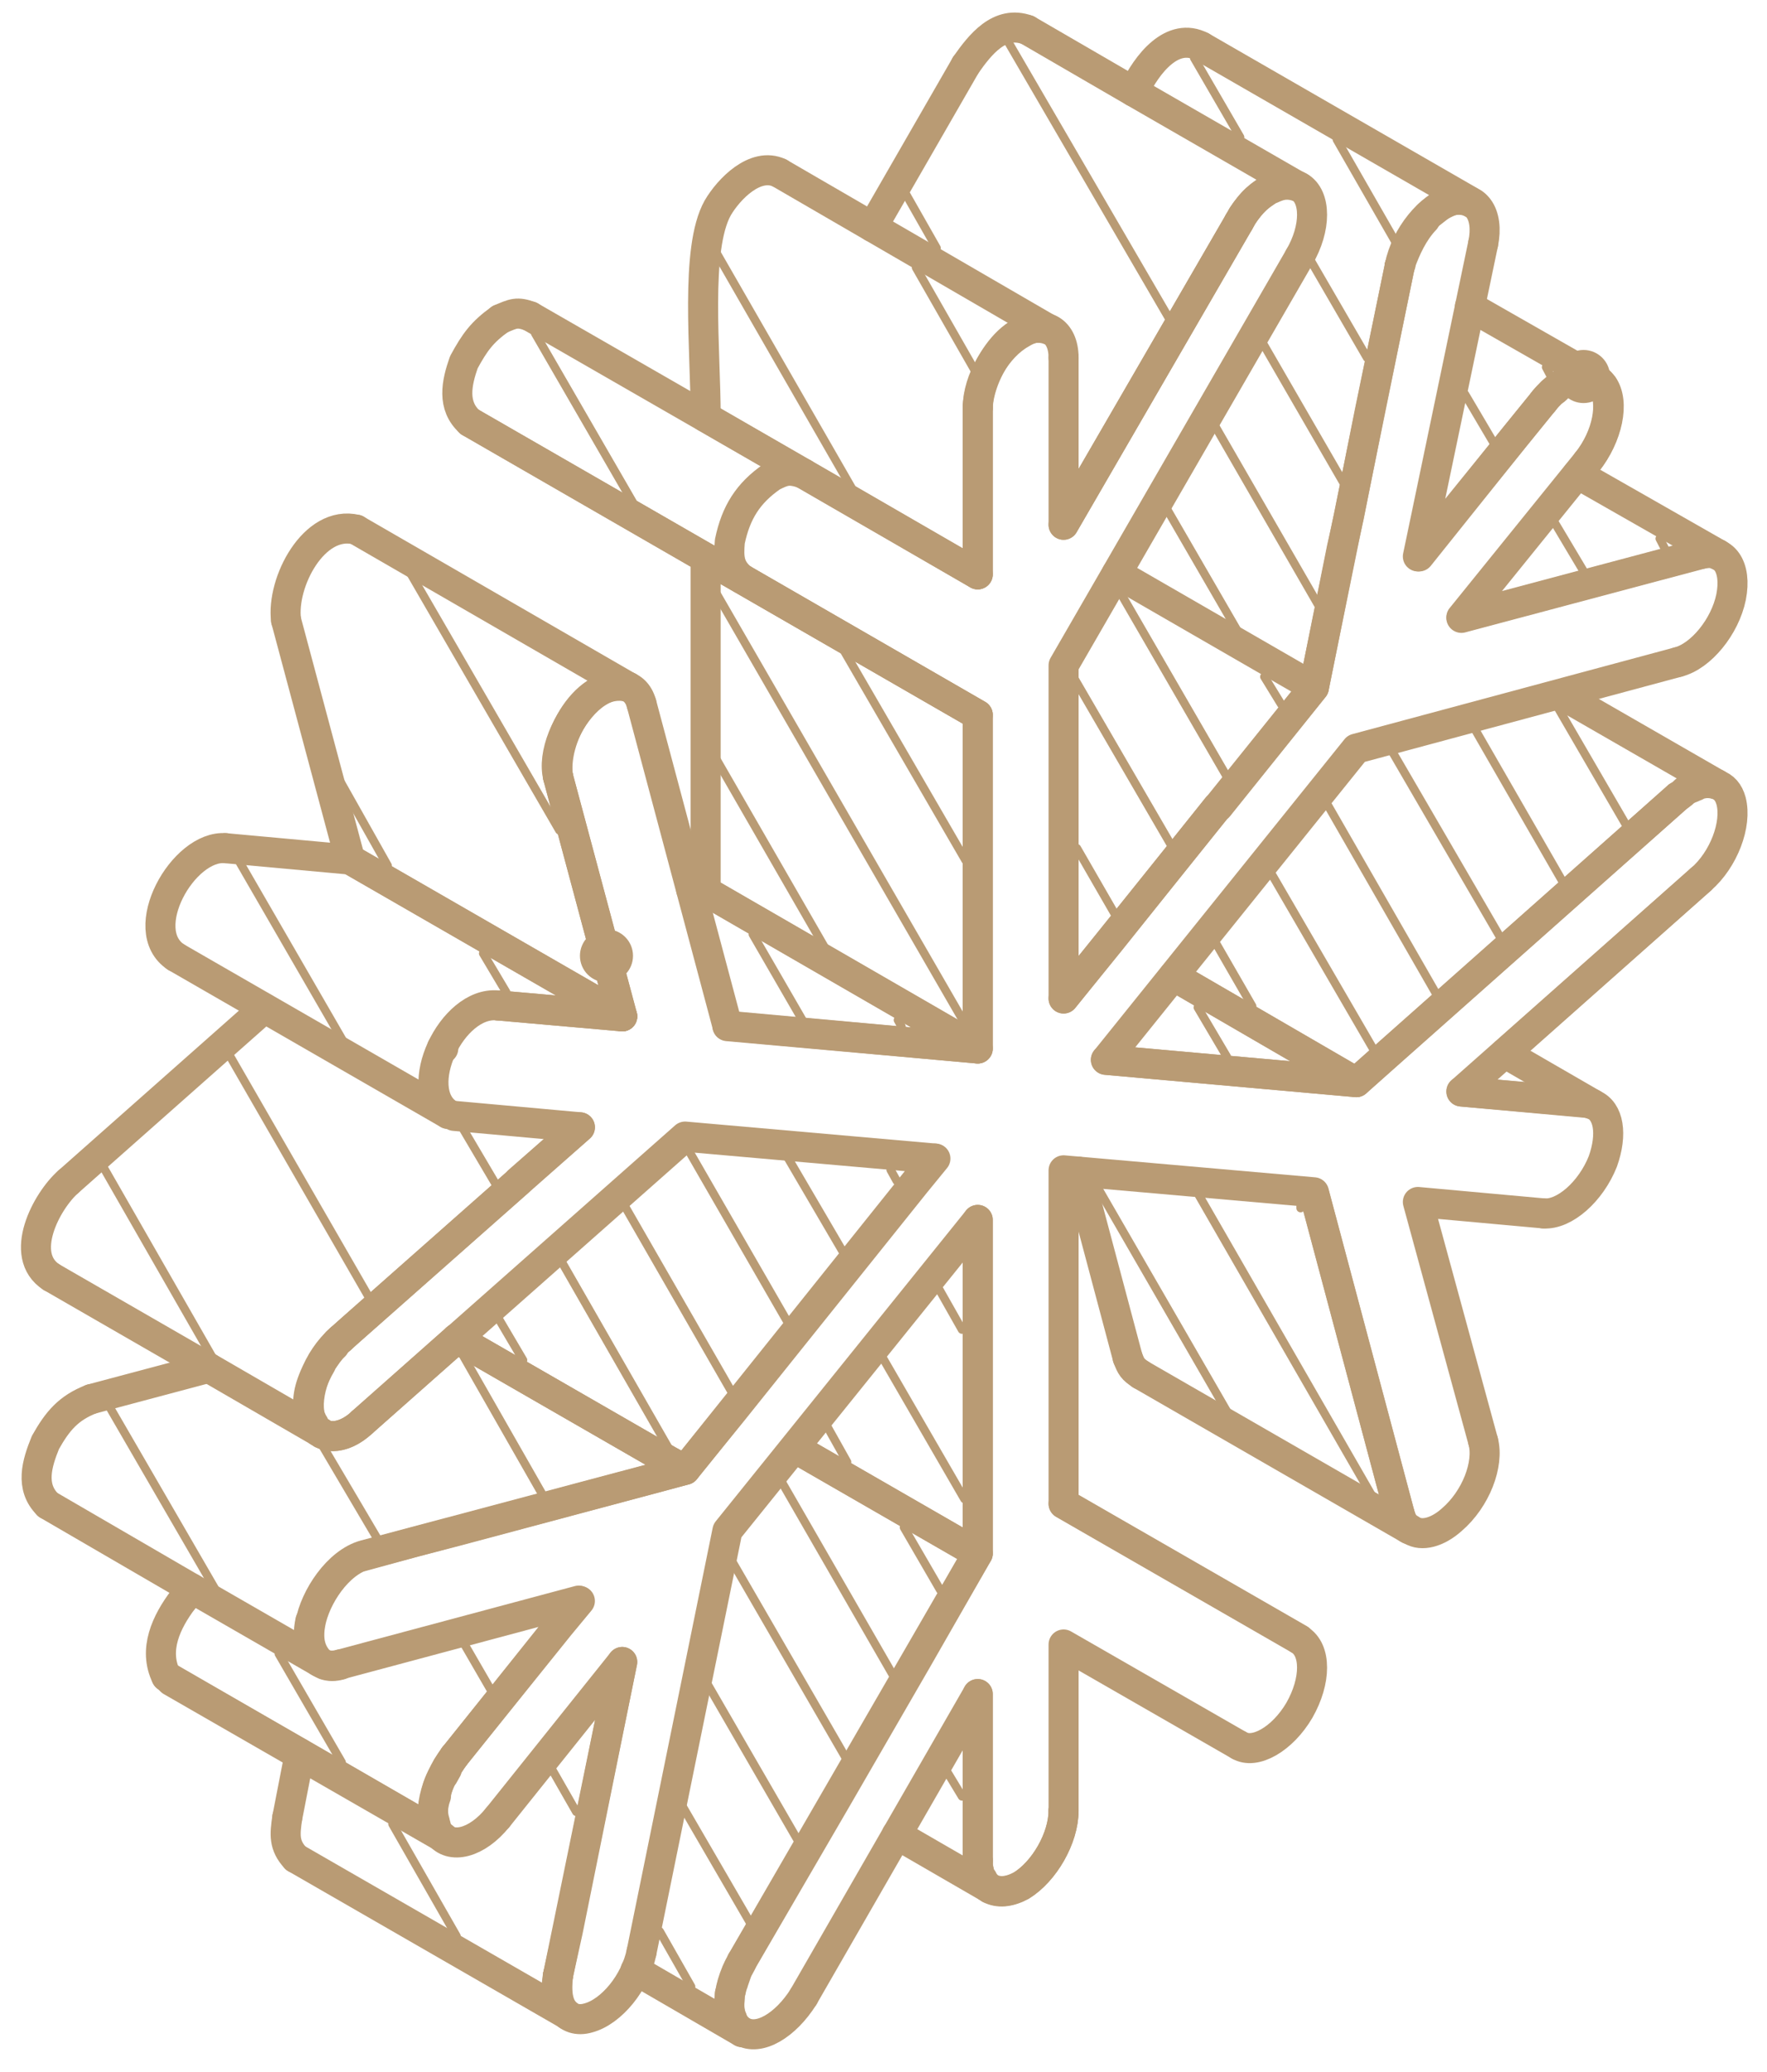 <?xml version="1.0" encoding="UTF-8"?> <svg xmlns="http://www.w3.org/2000/svg" width="58" height="68" viewBox="0 0 58 68" fill="none"> <path d="M55.828 18.182C56.146 18.127 56.225 18.127 56.503 18.275C56.463 18.235 56.423 18.208 56.384 18.182" stroke="#B99B74" stroke-width="0.986" stroke-miterlimit="22.926" stroke-linecap="round" stroke-linejoin="round"></path> <path d="M56.383 18.183L51.779 15.557" stroke="#B99B74" stroke-width="0.986" stroke-miterlimit="22.926" stroke-linecap="round" stroke-linejoin="round"></path> <path d="M51.977 12.355H51.898C51.819 12.382 51.779 12.382 51.7 12.394C51.581 12.435 51.462 12.489 51.343 12.568C51.263 12.594 51.224 12.649 51.144 12.687C51.144 12.687 51.144 12.702 51.104 12.742C51.065 12.782 51.025 12.822 50.946 12.861C50.866 12.954 50.747 13.049 50.668 13.168" stroke="#B99B74" stroke-width="0.986" stroke-miterlimit="22.926" stroke-linecap="round" stroke-linejoin="round"></path> <path d="M50.669 13.168L49.716 14.341L46.58 18.261" stroke="#B99B74" stroke-width="0.986" stroke-miterlimit="22.926" stroke-linecap="round" stroke-linejoin="round"></path> <path d="M52.097 15.168C52.771 14.316 53.01 13.195 52.613 12.649C52.533 12.568 52.494 12.502 52.414 12.461C52.375 12.435 52.374 12.422 52.335 12.395" stroke="#B99B74" stroke-width="0.986" stroke-miterlimit="22.926" stroke-linecap="round" stroke-linejoin="round"></path> <path d="M38.523 32.035L44.516 35.514L36.3 34.781" stroke="#B99B74" stroke-width="0.986" stroke-miterlimit="22.926" stroke-linecap="round" stroke-linejoin="round"></path> <path d="M52.295 36.249C52.295 36.249 52.256 36.236 52.256 36.223" stroke="#B99B74" stroke-width="0.986" stroke-miterlimit="22.926" stroke-linecap="round" stroke-linejoin="round"></path> <path d="M52.295 36.249L52.097 36.196L47.969 35.822" stroke="#B99B74" stroke-width="0.986" stroke-miterlimit="22.926" stroke-linecap="round" stroke-linejoin="round"></path> <path d="M55.829 28.861C56.583 28.209 57.019 27.047 56.821 26.287C56.741 25.994 56.583 25.821 56.344 25.742C56.146 25.688 55.987 25.688 55.829 25.728C55.749 25.728 55.709 25.768 55.669 25.794C55.59 25.821 55.55 25.849 55.471 25.875C55.431 25.888 55.392 25.915 55.312 25.954C55.273 25.994 55.193 26.075 55.074 26.142" stroke="#B99B74" stroke-width="0.986" stroke-miterlimit="22.926" stroke-linecap="round" stroke-linejoin="round"></path> <path d="M55.073 26.143L47.096 33.222L45.667 34.489L44.516 35.515L38.523 32.035" stroke="#B99B74" stroke-width="0.986" stroke-miterlimit="22.926" stroke-linecap="round" stroke-linejoin="round"></path> <path d="M39.435 1.529L48.207 6.582V6.596L48.366 6.689" stroke="#B99B74" stroke-width="0.986" stroke-miterlimit="22.926" stroke-linecap="round" stroke-linejoin="round"></path> <path d="M48.367 6.69C48.208 6.597 48.049 6.557 47.89 6.557C47.89 6.557 47.89 6.557 47.85 6.557C47.85 6.557 47.85 6.557 47.811 6.557C47.771 6.557 47.731 6.569 47.652 6.583C47.493 6.636 47.295 6.729 47.136 6.864C47.056 6.93 46.977 6.983 46.898 7.049C46.858 7.09 46.818 7.157 46.779 7.196C46.739 7.196 46.739 7.196 46.779 7.209C46.382 7.624 46.144 8.169 45.985 8.597C45.985 8.623 45.985 8.676 45.945 8.729" stroke="#B99B74" stroke-width="0.986" stroke-miterlimit="22.926" stroke-linecap="round" stroke-linejoin="round"></path> <path d="M45.945 8.729V8.743L44.953 13.543L44.278 16.943L44.04 18.01L43.127 22.569L39.992 26.477L39.952 26.489L36.459 30.862L34.911 32.769" stroke="#B99B74" stroke-width="0.986" stroke-miterlimit="22.926" stroke-linecap="round" stroke-linejoin="round"></path> <path d="M52.295 36.248C52.811 36.462 52.93 37.222 52.612 38.115C52.216 39.114 51.343 39.876 50.668 39.822" stroke="#B99B74" stroke-width="0.986" stroke-miterlimit="22.926" stroke-linecap="round" stroke-linejoin="round"></path> <path d="M50.668 39.822L46.54 39.447L48.683 47.3" stroke="#B99B74" stroke-width="0.986" stroke-miterlimit="22.926" stroke-linecap="round" stroke-linejoin="round"></path> <path d="M48.684 47.301C48.882 48.048 48.446 49.195 47.652 49.875C47.176 50.301 46.66 50.422 46.342 50.222C46.303 50.196 46.263 50.169 46.223 50.142L46.184 50.115C46.144 50.089 46.104 50.034 46.065 49.981C46.025 49.915 45.985 49.822 45.945 49.701" stroke="#B99B74" stroke-width="0.986" stroke-miterlimit="22.926" stroke-linecap="round" stroke-linejoin="round"></path> <path d="M32.489 61.982C32.767 62.13 33.124 62.101 33.521 61.889C34.275 61.422 34.91 60.328 34.91 59.422" stroke="#B99B74" stroke-width="0.986" stroke-miterlimit="22.926" stroke-linecap="round" stroke-linejoin="round"></path> <path d="M34.911 59.423V53.969L40.667 57.276" stroke="#B99B74" stroke-width="0.986" stroke-miterlimit="22.926" stroke-linecap="round" stroke-linejoin="round"></path> <path d="M40.666 57.275C41.182 57.596 42.095 57.075 42.65 56.13C43.206 55.156 43.206 54.142 42.65 53.809" stroke="#B99B74" stroke-width="0.986" stroke-miterlimit="22.926" stroke-linecap="round" stroke-linejoin="round"></path> <path d="M32.093 61.06C32.093 61.155 32.093 61.234 32.093 61.315C32.133 61.367 32.133 61.422 32.133 61.462C32.172 61.555 32.172 61.621 32.252 61.674C32.291 61.768 32.371 61.874 32.49 61.981C32.49 61.968 32.45 61.955 32.41 61.929" stroke="#B99B74" stroke-width="0.986" stroke-miterlimit="22.926" stroke-linecap="round" stroke-linejoin="round"></path> <path d="M26.1 47.529L32.093 50.982L30.109 54.449L27.449 59.049L24.354 64.368" stroke="#B99B74" stroke-width="0.986" stroke-miterlimit="22.926" stroke-linecap="round" stroke-linejoin="round"></path> <path d="M24.353 64.367C24.313 64.489 24.234 64.581 24.194 64.688C24.155 64.808 24.115 64.915 24.075 65.034C24.075 65.075 24.035 65.115 24.035 65.155C23.996 65.262 23.996 65.355 23.956 65.434C23.956 65.648 23.916 65.848 23.956 66.048C23.996 66.141 23.996 66.208 24.035 66.262C24.075 66.422 24.194 66.555 24.353 66.689" stroke="#B99B74" stroke-width="0.986" stroke-miterlimit="22.926" stroke-linecap="round" stroke-linejoin="round"></path> <path d="M26.1 47.529L32.093 50.981V40.035" stroke="#B99B74" stroke-width="0.986" stroke-miterlimit="22.926" stroke-linecap="round" stroke-linejoin="round"></path> <path d="M9.827 57.529V57.608L9.43 59.649" stroke="#B99B74" stroke-width="0.986" stroke-miterlimit="22.926" stroke-linecap="round" stroke-linejoin="round"></path> <path d="M9.707 60.982L18.598 66.102L18.638 66.128" stroke="#B99B74" stroke-width="0.986" stroke-miterlimit="22.926" stroke-linecap="round" stroke-linejoin="round"></path> <path d="M18.638 66.128C18.479 65.995 18.399 65.849 18.36 65.716C18.28 65.475 18.28 65.168 18.32 64.809" stroke="#B99B74" stroke-width="0.986" stroke-miterlimit="22.926" stroke-linecap="round" stroke-linejoin="round"></path> <path d="M18.32 64.81L18.638 63.369L20.424 54.543" stroke="#B99B74" stroke-width="0.986" stroke-miterlimit="22.926" stroke-linecap="round" stroke-linejoin="round"></path> <path fill-rule="evenodd" clip-rule="evenodd" d="M14.589 60.328L5.619 55.168L5.46 55.008L14.39 60.168L14.589 60.328Z" stroke="#B99B74" stroke-width="0.986" stroke-miterlimit="22.926" stroke-linecap="round" stroke-linejoin="round"></path> <path d="M19.034 52.541L18.36 53.355L14.906 57.648" stroke="#B99B74" stroke-width="0.986" stroke-miterlimit="22.926" stroke-linecap="round" stroke-linejoin="round"></path> <path d="M14.906 57.648C14.827 57.767 14.747 57.889 14.668 58.008C14.668 58.022 14.668 58.034 14.668 58.063C14.628 58.129 14.589 58.208 14.549 58.275C14.47 58.368 14.43 58.489 14.39 58.582C14.351 58.701 14.311 58.822 14.311 58.942C14.192 59.262 14.192 59.542 14.271 59.782C14.271 59.835 14.311 59.901 14.311 59.968C14.35 60.035 14.351 60.115 14.39 60.168" stroke="#B99B74" stroke-width="0.986" stroke-miterlimit="22.926" stroke-linecap="round" stroke-linejoin="round"></path> <path d="M14.39 60.167L9.826 57.529L5.46 55.022" stroke="#B99B74" stroke-width="0.986" stroke-miterlimit="22.926" stroke-linecap="round" stroke-linejoin="round"></path> <path d="M14.986 43.93L21.931 47.93L22.487 48.237L21.654 48.463L15.025 50.237L13.597 50.609L11.89 51.076" stroke="#B99B74" stroke-width="0.986" stroke-miterlimit="22.926" stroke-linecap="round" stroke-linejoin="round"></path> <path d="M10.461 54.516C10.422 54.502 10.461 54.502 10.461 54.502C10.144 54.156 10.104 53.73 10.184 53.289C10.342 52.409 11.096 51.275 11.97 51.035L22.488 48.236L30.664 38.022L22.488 37.303L11.89 46.675" stroke="#B99B74" stroke-width="0.991" stroke-miterlimit="22.926" stroke-linecap="round" stroke-linejoin="round"></path> <path d="M6.849 44.889L2.999 45.915" stroke="#B99B74" stroke-width="0.986" stroke-miterlimit="22.926" stroke-linecap="round" stroke-linejoin="round"></path> <path d="M3 45.914C2.246 46.207 1.888 46.634 1.491 47.34C1.214 48.021 0.976 48.795 1.571 49.381" stroke="#B99B74" stroke-width="0.986" stroke-miterlimit="22.926" stroke-linecap="round" stroke-linejoin="round"></path> <path d="M1.57 49.383L6.294 52.13L10.461 54.53" stroke="#B99B74" stroke-width="0.986" stroke-miterlimit="22.926" stroke-linecap="round" stroke-linejoin="round"></path> <path d="M10.461 54.529C10.54 54.582 10.62 54.609 10.659 54.635C10.818 54.689 10.977 54.689 11.175 54.635" stroke="#B99B74" stroke-width="0.986" stroke-miterlimit="22.926" stroke-linecap="round" stroke-linejoin="round"></path> <path d="M30.704 38.022L30.029 38.848L24.036 46.329L22.488 48.236L21.932 47.929L14.986 43.929" stroke="#B99B74" stroke-width="0.986" stroke-miterlimit="22.926" stroke-linecap="round" stroke-linejoin="round"></path> <path d="M19.035 36.996L17.01 38.77V38.782L11.533 43.623L11.176 43.943" stroke="#B99B74" stroke-width="0.986" stroke-miterlimit="22.926" stroke-linecap="round" stroke-linejoin="round"></path> <path d="M11.176 43.943C11.096 44.009 11.017 44.075 10.977 44.17C10.818 44.316 10.699 44.503 10.58 44.675C10.541 44.782 10.461 44.889 10.421 44.983C10.144 45.49 10.025 46.049 10.183 46.516C10.223 46.596 10.263 46.689 10.302 46.742C10.302 46.796 10.342 46.823 10.382 46.889C10.382 46.903 10.421 46.93 10.461 46.969C10.501 46.982 10.541 47.009 10.541 47.009C10.541 47.049 10.58 47.049 10.58 47.049" stroke="#B99B74" stroke-width="0.986" stroke-miterlimit="22.926" stroke-linecap="round" stroke-linejoin="round"></path> <path d="M11.89 46.676C11.572 46.983 11.215 47.13 10.937 47.13C10.818 47.13 10.739 47.116 10.659 47.09C10.659 47.09 10.62 47.076 10.58 47.05C10.58 47.05 10.54 47.05 10.54 47.023L10.461 46.983" stroke="#B99B74" stroke-width="0.986" stroke-miterlimit="22.926" stroke-linecap="round" stroke-linejoin="round"></path> <path d="M10.461 46.981L6.849 44.888L1.689 41.914" stroke="#B99B74" stroke-width="0.986" stroke-miterlimit="22.926" stroke-linecap="round" stroke-linejoin="round"></path> <path d="M7.405 27.836L11.493 28.21L20.424 33.355L16.336 32.996" stroke="#B99B74" stroke-width="0.986" stroke-miterlimit="22.926" stroke-linecap="round" stroke-linejoin="round"></path> <path d="M22.686 29.195L23.163 29.25L32.093 34.41L23.877 33.676" stroke="#B99B74" stroke-width="0.986" stroke-miterlimit="22.926" stroke-linecap="round" stroke-linejoin="round"></path> <path d="M20.424 33.355L11.493 28.21L9.39 20.355" stroke="#B99B74" stroke-width="0.986" stroke-miterlimit="22.926" stroke-linecap="round" stroke-linejoin="round"></path> <path fill-rule="evenodd" clip-rule="evenodd" d="M32.092 34.41L23.162 29.25V18.316L32.092 23.462V34.41Z" stroke="#B99B74" stroke-width="0.986" stroke-miterlimit="22.926" stroke-linecap="round" stroke-linejoin="round"></path> <path fill-rule="evenodd" clip-rule="evenodd" d="M32.093 23.462L23.163 18.316L15.423 13.85L24.353 18.995L32.093 23.462Z" stroke="#B99B74" stroke-width="0.986" stroke-miterlimit="22.926" stroke-linecap="round" stroke-linejoin="round"></path> <path d="M26.377 15.543C25.901 15.383 25.742 15.436 25.345 15.636C24.551 16.183 24.154 16.824 23.956 17.77C23.916 18.289 23.916 18.636 24.353 18.996" stroke="#B99B74" stroke-width="0.986" stroke-miterlimit="22.926" stroke-linecap="round" stroke-linejoin="round"></path> <path d="M15.423 13.849C14.827 13.315 14.986 12.568 15.225 11.889C15.582 11.234 15.82 10.901 16.415 10.475" stroke="#B99B74" stroke-width="0.986" stroke-miterlimit="22.926" stroke-linecap="round" stroke-linejoin="round"></path> <path d="M33.721 0.982L37.213 3.009L42.651 6.142" stroke="#B99B74" stroke-width="0.986" stroke-miterlimit="22.926" stroke-linecap="round" stroke-linejoin="round"></path> <path d="M42.65 6.143C42.373 6.036 42.134 6.036 41.896 6.129C41.817 6.156 41.777 6.183 41.698 6.209C41.618 6.236 41.579 6.276 41.539 6.303C41.46 6.357 41.38 6.409 41.301 6.476C41.103 6.635 40.944 6.849 40.785 7.076C40.745 7.157 40.706 7.223 40.666 7.29" stroke="#B99B74" stroke-width="0.986" stroke-miterlimit="22.926" stroke-linecap="round" stroke-linejoin="round"></path> <path d="M23.163 13.688C23.163 11.502 22.805 8.169 23.559 6.823C23.917 6.209 24.79 5.302 25.584 5.675" stroke="#B99B74" stroke-width="0.986" stroke-miterlimit="22.926" stroke-linecap="round" stroke-linejoin="round"></path> <path d="M32.093 13.383C32.093 12.476 32.728 11.383 33.522 10.942C34.276 10.475 34.911 10.849 34.911 11.742" stroke="#B99B74" stroke-width="0.986" stroke-miterlimit="22.926" stroke-linecap="round" stroke-linejoin="round"></path> <path d="M34.911 11.742V17.222L40.667 7.289" stroke="#B99B74" stroke-width="0.986" stroke-miterlimit="22.926" stroke-linecap="round" stroke-linejoin="round"></path> <path d="M40.666 7.291C41.182 6.317 42.095 5.823 42.65 6.129C43.206 6.45 43.206 7.49 42.65 8.436" stroke="#B99B74" stroke-width="0.986" stroke-miterlimit="22.926" stroke-linecap="round" stroke-linejoin="round"></path> <path d="M42.651 8.436L34.911 21.836V32.769L43.127 22.555L45.945 8.728" stroke="#B99B74" stroke-width="0.986" stroke-miterlimit="22.926" stroke-linecap="round" stroke-linejoin="round"></path> <path d="M45.945 8.727C46.144 7.741 46.938 6.781 47.652 6.582C48.446 6.382 48.882 7.022 48.684 7.994" stroke="#B99B74" stroke-width="0.986" stroke-miterlimit="22.926" stroke-linecap="round" stroke-linejoin="round"></path> <path d="M48.683 7.994L46.54 18.261L50.668 13.168" stroke="#B99B74" stroke-width="0.986" stroke-miterlimit="22.926" stroke-linecap="round" stroke-linejoin="round"></path> <path d="M50.668 13.17C51.343 12.317 52.216 12.091 52.612 12.65C52.97 13.196 52.771 14.317 52.096 15.157" stroke="#B99B74" stroke-width="0.986" stroke-miterlimit="22.926" stroke-linecap="round" stroke-linejoin="round"></path> <path d="M52.097 15.156L47.969 20.262L55.828 18.169" stroke="#B99B74" stroke-width="0.986" stroke-miterlimit="22.926" stroke-linecap="round" stroke-linejoin="round"></path> <path d="M55.829 18.168C56.583 17.982 57.019 18.594 56.821 19.595C56.622 20.568 55.829 21.542 55.074 21.728" stroke="#B99B74" stroke-width="0.986" stroke-miterlimit="22.926" stroke-linecap="round" stroke-linejoin="round"></path> <path d="M55.073 21.729L44.516 24.569L36.3 34.782L44.516 35.515L55.073 26.143" stroke="#B99B74" stroke-width="0.986" stroke-miterlimit="22.926" stroke-linecap="round" stroke-linejoin="round"></path> <path d="M55.828 28.861L47.969 35.821L52.097 36.181" stroke="#B99B74" stroke-width="0.986" stroke-miterlimit="22.926" stroke-linecap="round" stroke-linejoin="round"></path> <path d="M45.945 49.702L43.127 39.129L34.911 38.408V49.342L42.651 53.796" stroke="#B99B74" stroke-width="0.986" stroke-miterlimit="22.926" stroke-linecap="round" stroke-linejoin="round"></path> <path d="M34.911 59.422C34.911 60.315 34.276 61.422 33.522 61.875C32.728 62.315 32.093 61.956 32.093 61.061" stroke="#B99B74" stroke-width="0.986" stroke-miterlimit="22.926" stroke-linecap="round" stroke-linejoin="round"></path> <path d="M32.093 61.061V55.596L26.377 65.528" stroke="#B99B74" stroke-width="0.986" stroke-miterlimit="22.926" stroke-linecap="round" stroke-linejoin="round"></path> <path d="M26.378 65.528C25.782 66.475 24.909 66.994 24.353 66.661C23.798 66.356 23.798 65.328 24.353 64.356" stroke="#B99B74" stroke-width="0.986" stroke-miterlimit="22.926" stroke-linecap="round" stroke-linejoin="round"></path> <path d="M24.353 64.355L32.093 50.981V40.035L23.877 50.236L21.059 64.061" stroke="#B99B74" stroke-width="0.986" stroke-miterlimit="22.926" stroke-linecap="round" stroke-linejoin="round"></path> <path d="M21.058 64.062C20.86 65.062 20.066 66.023 19.312 66.224C18.598 66.436 18.121 65.796 18.32 64.81" stroke="#B99B74" stroke-width="0.986" stroke-miterlimit="22.926" stroke-linecap="round" stroke-linejoin="round"></path> <path d="M18.32 64.81L20.424 54.543L16.336 59.65" stroke="#B99B74" stroke-width="0.986" stroke-miterlimit="22.926" stroke-linecap="round" stroke-linejoin="round"></path> <path d="M16.335 59.649C15.661 60.489 14.787 60.715 14.39 60.168C13.993 59.608 14.271 58.489 14.906 57.648" stroke="#B99B74" stroke-width="0.986" stroke-miterlimit="22.926" stroke-linecap="round" stroke-linejoin="round"></path> <path d="M14.906 57.649L18.995 52.529L11.176 54.623" stroke="#B99B74" stroke-width="0.986" stroke-miterlimit="22.926" stroke-linecap="round" stroke-linejoin="round"></path> <path d="M11.176 54.621C10.422 54.834 9.985 54.208 10.184 53.207" stroke="#B99B74" stroke-width="0.986" stroke-miterlimit="22.926" stroke-linecap="round" stroke-linejoin="round"></path> <path d="M11.89 46.675C11.176 47.342 10.382 47.263 10.184 46.516C9.985 45.756 10.422 44.596 11.176 43.943" stroke="#B99B74" stroke-width="0.986" stroke-miterlimit="22.926" stroke-linecap="round" stroke-linejoin="round"></path> <path d="M11.176 43.942L19.035 36.995L14.906 36.621" stroke="#B99B74" stroke-width="0.986" stroke-miterlimit="22.926" stroke-linecap="round" stroke-linejoin="round"></path> <path d="M16.336 32.995L20.424 33.355L18.32 25.502" stroke="#B99B74" stroke-width="0.986" stroke-miterlimit="22.926" stroke-linecap="round" stroke-linejoin="round"></path> <path d="M18.32 25.503C18.121 24.769 18.598 23.61 19.312 22.955C20.066 22.276 20.86 22.343 21.058 23.103" stroke="#B99B74" stroke-width="0.986" stroke-miterlimit="22.926" stroke-linecap="round" stroke-linejoin="round"></path> <path d="M21.059 23.103L23.877 33.663L32.093 34.41V23.463L24.353 18.996" stroke="#B99B74" stroke-width="0.986" stroke-miterlimit="22.926" stroke-linecap="round" stroke-linejoin="round"></path> <path d="M26.377 15.543L32.093 18.849V13.383" stroke="#B99B74" stroke-width="0.986" stroke-miterlimit="22.926" stroke-linecap="round" stroke-linejoin="round"></path> <path d="M47.969 20.277L55.828 18.184" stroke="#B99B74" stroke-width="0.986" stroke-miterlimit="22.926" stroke-linecap="round" stroke-linejoin="round"></path> <path d="M52.414 12.461C52.255 12.394 52.097 12.355 51.977 12.355" stroke="#B99B74" stroke-width="0.986" stroke-miterlimit="22.926" stroke-linecap="round" stroke-linejoin="round"></path> <path fill-rule="evenodd" clip-rule="evenodd" d="M52.471 12.357C52.471 12.085 52.249 11.863 51.978 11.863C51.706 11.863 51.484 12.085 51.484 12.357C51.484 12.628 51.706 12.85 51.978 12.85C52.249 12.85 52.471 12.628 52.471 12.357Z" fill="#3D6680"></path> <path d="M51.978 12.357H52.471M52.471 12.357C52.471 12.085 52.249 11.863 51.978 11.863C51.706 11.863 51.484 12.085 51.484 12.357C51.484 12.628 51.706 12.85 51.978 12.85C52.249 12.85 52.471 12.628 52.471 12.357Z" stroke="#B99B74" stroke-width="0.756" stroke-miterlimit="22.926"></path> <path d="M52.335 12.396L48.247 10.062" stroke="#B99B74" stroke-width="0.986" stroke-miterlimit="22.926" stroke-linecap="round" stroke-linejoin="round"></path> <path d="M52.256 36.221L49.398 34.568" stroke="#B99B74" stroke-width="0.986" stroke-miterlimit="22.926" stroke-linecap="round" stroke-linejoin="round"></path> <path d="M51.224 22.783L56.344 25.73" stroke="#B99B74" stroke-width="0.986" stroke-miterlimit="22.926" stroke-linecap="round" stroke-linejoin="round"></path> <path d="M56.344 25.729C56.344 25.729 56.344 25.729 56.344 25.742" stroke="#B99B74" stroke-width="0.986" stroke-miterlimit="22.926" stroke-linecap="round" stroke-linejoin="round"></path> <path d="M49.398 34.568L55.829 28.861" stroke="#B99B74" stroke-width="0.986" stroke-miterlimit="22.926" stroke-linecap="round" stroke-linejoin="round"></path> <path d="M37.213 3.008C37.649 2.088 38.483 1.034 39.436 1.529" stroke="#B99B74" stroke-width="0.986" stroke-miterlimit="22.926" stroke-linecap="round" stroke-linejoin="round"></path> <path d="M35.388 38.449L37.015 44.556" stroke="#B99B74" stroke-width="0.986" stroke-miterlimit="22.926" stroke-linecap="round" stroke-linejoin="round"></path> <path d="M37.015 44.555C37.134 44.862 37.173 44.928 37.451 45.115" stroke="#B99B74" stroke-width="0.986" stroke-miterlimit="22.926" stroke-linecap="round" stroke-linejoin="round"></path> <path d="M37.451 45.115L46.223 50.169" stroke="#B99B74" stroke-width="0.986" stroke-miterlimit="22.926" stroke-linecap="round" stroke-linejoin="round"></path> <path d="M46.223 50.17C46.262 50.196 46.302 50.209 46.342 50.223" stroke="#B99B74" stroke-width="0.986" stroke-miterlimit="22.926" stroke-linecap="round" stroke-linejoin="round"></path> <path d="M45.945 49.701L43.127 39.143" stroke="#B99B74" stroke-width="0.986" stroke-miterlimit="22.926" stroke-linecap="round" stroke-linejoin="round"></path> <path d="M42.651 53.809L34.911 49.355" stroke="#B99B74" stroke-width="0.986" stroke-miterlimit="22.926" stroke-linecap="round" stroke-linejoin="round"></path> <path d="M32.093 55.596V61.061" stroke="#B99B74" stroke-width="0.986" stroke-miterlimit="22.926" stroke-linecap="round" stroke-linejoin="round"></path> <path d="M32.41 61.93L29.434 60.209" stroke="#B99B74" stroke-width="0.986" stroke-miterlimit="22.926" stroke-linecap="round" stroke-linejoin="round"></path> <path d="M24.353 66.69L20.86 64.662" stroke="#B99B74" stroke-width="0.986" stroke-miterlimit="22.926" stroke-linecap="round" stroke-linejoin="round"></path> <path d="M9.429 59.648C9.349 60.208 9.31 60.556 9.706 60.982" stroke="#B99B74" stroke-width="0.986" stroke-miterlimit="22.926" stroke-linecap="round" stroke-linejoin="round"></path> <path d="M5.46 55.022C5.024 54.141 5.46 53.221 6.016 52.488" stroke="#B99B74" stroke-width="0.986" stroke-miterlimit="22.926" stroke-linecap="round" stroke-linejoin="round"></path> <path d="M6.016 52.489L6.293 52.129" stroke="#B99B74" stroke-width="0.986" stroke-miterlimit="22.926" stroke-linecap="round" stroke-linejoin="round"></path> <path d="M14.986 43.93L11.89 46.676" stroke="#B99B74" stroke-width="0.986" stroke-miterlimit="22.926" stroke-linecap="round" stroke-linejoin="round"></path> <path d="M1.689 41.914C0.578 41.195 1.53 39.407 2.245 38.781" stroke="#B99B74" stroke-width="0.986" stroke-miterlimit="22.926" stroke-linecap="round" stroke-linejoin="round"></path> <path d="M2.245 38.781L8.675 33.088" stroke="#B99B74" stroke-width="0.986" stroke-miterlimit="22.926" stroke-linecap="round" stroke-linejoin="round"></path> <path d="M14.55 34.409L14.51 34.381" stroke="#B99B74" stroke-width="0.986" stroke-miterlimit="22.926" stroke-linecap="round" stroke-linejoin="round"></path> <path d="M14.707 36.556L5.777 31.41" stroke="#B99B74" stroke-width="0.986" stroke-miterlimit="22.926" stroke-linecap="round" stroke-linejoin="round"></path> <path d="M5.778 31.41C4.429 30.529 6.016 27.715 7.406 27.836" stroke="#B99B74" stroke-width="0.986" stroke-miterlimit="22.926" stroke-linecap="round" stroke-linejoin="round"></path> <path d="M16.335 32.996C14.827 32.848 13.477 35.743 14.708 36.556" stroke="#B99B74" stroke-width="0.986" stroke-miterlimit="22.926" stroke-linecap="round" stroke-linejoin="round"></path> <path fill-rule="evenodd" clip-rule="evenodd" d="M20.4 31.368C20.4 31.096 20.179 30.875 19.907 30.875C19.635 30.875 19.414 31.096 19.414 31.368C19.414 31.64 19.635 31.861 19.907 31.861C20.179 31.861 20.4 31.64 20.4 31.368Z" fill="#3D6680"></path> <path d="M19.907 31.368H20.4M20.4 31.368C20.4 31.096 20.179 30.875 19.907 30.875C19.635 30.875 19.414 31.096 19.414 31.368C19.414 31.64 19.635 31.861 19.907 31.861C20.179 31.861 20.4 31.64 20.4 31.368Z" stroke="#B99B74" stroke-width="0.756" stroke-miterlimit="22.926"></path> <path d="M9.39 20.354C9.231 19.115 10.303 17.049 11.692 17.381" stroke="#B99B74" stroke-width="0.986" stroke-miterlimit="22.926" stroke-linecap="round" stroke-linejoin="round"></path> <path d="M11.691 17.383L20.622 22.543" stroke="#B99B74" stroke-width="0.986" stroke-miterlimit="22.926" stroke-linecap="round" stroke-linejoin="round"></path> <path d="M20.622 22.542C19.233 22.209 18.122 24.275 18.32 25.502" stroke="#B99B74" stroke-width="0.986" stroke-miterlimit="22.926" stroke-linecap="round" stroke-linejoin="round"></path> <path d="M18.32 25.502L20.424 33.355" stroke="#B99B74" stroke-width="0.986" stroke-miterlimit="22.926" stroke-linecap="round" stroke-linejoin="round"></path> <path d="M16.415 10.475C16.852 10.287 16.971 10.222 17.407 10.382" stroke="#B99B74" stroke-width="0.986" stroke-miterlimit="22.926" stroke-linecap="round" stroke-linejoin="round"></path> <path d="M17.407 10.383L26.378 15.543" stroke="#B99B74" stroke-width="0.986" stroke-miterlimit="22.926" stroke-linecap="round" stroke-linejoin="round"></path> <path d="M24.353 18.995L15.423 13.85" stroke="#B99B74" stroke-width="0.986" stroke-miterlimit="22.926" stroke-linecap="round" stroke-linejoin="round"></path> <path d="M28.64 7.45L31.696 2.143" stroke="#B99B74" stroke-width="0.986" stroke-miterlimit="22.926" stroke-linecap="round" stroke-linejoin="round"></path> <path d="M31.696 2.141C32.172 1.462 32.807 0.648 33.721 0.982" stroke="#B99B74" stroke-width="0.986" stroke-miterlimit="22.926" stroke-linecap="round" stroke-linejoin="round"></path> <path d="M40.667 7.289L34.911 17.222" stroke="#B99B74" stroke-width="0.986" stroke-miterlimit="22.926" stroke-linecap="round" stroke-linejoin="round"></path> <path d="M32.092 18.849L23.162 13.688" stroke="#B99B74" stroke-width="0.986" stroke-miterlimit="22.926" stroke-linecap="round" stroke-linejoin="round"></path> <path d="M25.584 5.676L34.475 10.836" stroke="#B99B74" stroke-width="0.986" stroke-miterlimit="22.926" stroke-linecap="round" stroke-linejoin="round"></path> <path d="M34.474 10.835C33.244 10.356 32.133 12.222 32.093 13.382" stroke="#B99B74" stroke-width="0.986" stroke-miterlimit="22.926" stroke-linecap="round" stroke-linejoin="round"></path> <path d="M32.093 13.383V18.849" stroke="#B99B74" stroke-width="0.986" stroke-miterlimit="22.926" stroke-linecap="round" stroke-linejoin="round"></path> <path d="M43.127 22.554L36.657 18.82" stroke="#B99B74" stroke-width="0.986" stroke-miterlimit="22.926" stroke-linecap="round" stroke-linejoin="round"></path> <path d="M40.269 34.677L39.316 33.062" stroke="#B99B74" stroke-width="0.276" stroke-miterlimit="10" stroke-linecap="round"></path> <path d="M41.103 33.022L39.912 30.955" stroke="#B99B74" stroke-width="0.276" stroke-miterlimit="10" stroke-linecap="round"></path> <path d="M45.151 34.555L41.658 28.543" stroke="#B99B74" stroke-width="0.276" stroke-miterlimit="10" stroke-linecap="round"></path> <path d="M47.215 32.743L43.484 26.25" stroke="#B99B74" stroke-width="0.276" stroke-miterlimit="10" stroke-linecap="round"></path> <path d="M49.319 30.889L45.628 24.543" stroke="#B99B74" stroke-width="0.276" stroke-miterlimit="10" stroke-linecap="round"></path> <path d="M51.343 29.022L48.366 23.85" stroke="#B99B74" stroke-width="0.276" stroke-miterlimit="10" stroke-linecap="round"></path> <path d="M53.407 27.129L51.145 23.236" stroke="#B99B74" stroke-width="0.276" stroke-miterlimit="10" stroke-linecap="round"></path> <path d="M40.309 46.383L35.903 38.756" stroke="#B99B74" stroke-width="0.276" stroke-miterlimit="10" stroke-linecap="round"></path> <path d="M45.071 49.155L39.197 38.955" stroke="#B99B74" stroke-width="0.276" stroke-miterlimit="10" stroke-linecap="round"></path> <path d="M42.69 39.649V39.596" stroke="#B99B74" stroke-width="0.276" stroke-miterlimit="10" stroke-linecap="round"></path> <path d="M31.577 58.956L31.101 58.168" stroke="#B99B74" stroke-width="0.276" stroke-miterlimit="10" stroke-linecap="round"></path> <path d="M22.686 65.197L21.654 63.383" stroke="#B99B74" stroke-width="0.276" stroke-miterlimit="10" stroke-linecap="round"></path> <path d="M24.631 63.115L22.408 59.289" stroke="#B99B74" stroke-width="0.276" stroke-miterlimit="10" stroke-linecap="round"></path> <path d="M26.218 60.448L23.202 55.234" stroke="#B99B74" stroke-width="0.276" stroke-miterlimit="10" stroke-linecap="round"></path> <path d="M27.807 57.767L23.996 51.182" stroke="#B99B74" stroke-width="0.276" stroke-miterlimit="10" stroke-linecap="round"></path> <path d="M29.355 55.05L25.584 48.504" stroke="#B99B74" stroke-width="0.276" stroke-miterlimit="10" stroke-linecap="round"></path> <path d="M30.863 52.181L29.672 50.129" stroke="#B99B74" stroke-width="0.276" stroke-miterlimit="10" stroke-linecap="round"></path> <path d="M27.806 47.981L27.171 46.848" stroke="#B99B74" stroke-width="0.276" stroke-miterlimit="10" stroke-linecap="round"></path> <path d="M31.657 49.196L28.918 44.463" stroke="#B99B74" stroke-width="0.276" stroke-miterlimit="10" stroke-linecap="round"></path> <path d="M31.576 43.636L30.822 42.303" stroke="#B99B74" stroke-width="0.276" stroke-miterlimit="10" stroke-linecap="round"></path> <path d="M14.986 63.542L12.883 59.863" stroke="#B99B74" stroke-width="0.276" stroke-miterlimit="10" stroke-linecap="round"></path> <path d="M18.916 59.462L18.122 58.074" stroke="#B99B74" stroke-width="0.276" stroke-miterlimit="10" stroke-linecap="round"></path> <path d="M11.215 57.835L9.151 54.275" stroke="#B99B74" stroke-width="0.276" stroke-miterlimit="10" stroke-linecap="round"></path> <path d="M16.097 55.435L15.264 53.996" stroke="#B99B74" stroke-width="0.276" stroke-miterlimit="10" stroke-linecap="round"></path> <path d="M17.169 44.636L16.375 43.289" stroke="#B99B74" stroke-width="0.276" stroke-miterlimit="10" stroke-linecap="round"></path> <path d="M21.931 47.502L18.359 41.275" stroke="#B99B74" stroke-width="0.276" stroke-miterlimit="10" stroke-linecap="round"></path> <path d="M24.075 45.782L20.424 39.435" stroke="#B99B74" stroke-width="0.276" stroke-miterlimit="10" stroke-linecap="round"></path> <path d="M25.901 43.474L22.527 37.621" stroke="#B99B74" stroke-width="0.276" stroke-miterlimit="10" stroke-linecap="round"></path> <path d="M27.687 41.115L25.861 37.996" stroke="#B99B74" stroke-width="0.276" stroke-miterlimit="10" stroke-linecap="round"></path> <path d="M29.434 38.754L29.235 38.395" stroke="#B99B74" stroke-width="0.276" stroke-miterlimit="10" stroke-linecap="round"></path> <path d="M7.048 52.128L3.516 46.035" stroke="#B99B74" stroke-width="0.276" stroke-miterlimit="10" stroke-linecap="round"></path> <path d="M12.406 50.529L10.62 47.502" stroke="#B99B74" stroke-width="0.276" stroke-miterlimit="10" stroke-linecap="round"></path> <path d="M17.844 49.116L15.225 44.529" stroke="#B99B74" stroke-width="0.276" stroke-miterlimit="10" stroke-linecap="round"></path> <path d="M6.969 44.542L3.317 38.17" stroke="#B99B74" stroke-width="0.276" stroke-miterlimit="10" stroke-linecap="round"></path> <path d="M12.207 42.742L7.405 34.41" stroke="#B99B74" stroke-width="0.276" stroke-miterlimit="10" stroke-linecap="round"></path> <path d="M16.256 38.835L15.225 37.088" stroke="#B99B74" stroke-width="0.276" stroke-miterlimit="10" stroke-linecap="round"></path> <path d="M11.255 34.156L7.802 28.184" stroke="#B99B74" stroke-width="0.276" stroke-miterlimit="10" stroke-linecap="round"></path> <path d="M16.613 32.556L15.859 31.289" stroke="#B99B74" stroke-width="0.276" stroke-miterlimit="10" stroke-linecap="round"></path> <path d="M12.723 28.408L10.898 25.168" stroke="#B99B74" stroke-width="0.28" stroke-miterlimit="10" stroke-linecap="round"></path> <path d="M18.36 27.249L13.477 18.82" stroke="#B99B74" stroke-width="0.276" stroke-miterlimit="10" stroke-linecap="round"></path> <path d="M26.337 33.476L24.71 30.662" stroke="#B99B74" stroke-width="0.276" stroke-miterlimit="10" stroke-linecap="round"></path> <path d="M29.592 33.689L29.473 33.477" stroke="#B99B74" stroke-width="0.276" stroke-miterlimit="10" stroke-linecap="round"></path> <path d="M27.052 31.061L23.52 24.928" stroke="#B99B74" stroke-width="0.276" stroke-miterlimit="10" stroke-linecap="round"></path> <path d="M31.855 33.915L23.361 19.209" stroke="#B99B74" stroke-width="0.276" stroke-miterlimit="10" stroke-linecap="round"></path> <path d="M31.695 28.235L27.727 21.395" stroke="#B99B74" stroke-width="0.276" stroke-miterlimit="10" stroke-linecap="round"></path> <path d="M20.781 16.501L17.566 10.941" stroke="#B99B74" stroke-width="0.276" stroke-miterlimit="10" stroke-linecap="round"></path> <path d="M28.004 16.101L23.48 8.234" stroke="#B99B74" stroke-width="0.276" stroke-miterlimit="10" stroke-linecap="round"></path> <path d="M31.974 12.116L30.068 8.783" stroke="#B99B74" stroke-width="0.276" stroke-miterlimit="10" stroke-linecap="round"></path> <path d="M30.744 8.142L29.751 6.395" stroke="#B99B74" stroke-width="0.276" stroke-miterlimit="10" stroke-linecap="round"></path> <path d="M38.483 10.636L32.927 1.09" stroke="#B99B74" stroke-width="0.276" stroke-miterlimit="10" stroke-linecap="round"></path> <path d="M36.578 29.97L35.348 27.836" stroke="#B99B74" stroke-width="0.276" stroke-miterlimit="10" stroke-linecap="round"></path> <path d="M38.483 27.809L35.268 22.275" stroke="#B99B74" stroke-width="0.276" stroke-miterlimit="10" stroke-linecap="round"></path> <path d="M40.309 25.555L36.697 19.316" stroke="#B99B74" stroke-width="0.276" stroke-miterlimit="10" stroke-linecap="round"></path> <path d="M42.056 23.116L41.5 22.209" stroke="#B99B74" stroke-width="0.276" stroke-miterlimit="10" stroke-linecap="round"></path> <path d="M40.587 20.65L38.285 16.676" stroke="#B99B74" stroke-width="0.276" stroke-miterlimit="10" stroke-linecap="round"></path> <path d="M43.285 19.877L39.832 13.891" stroke="#B99B74" stroke-width="0.276" stroke-miterlimit="10" stroke-linecap="round"></path> <path d="M44.079 15.809L41.42 11.209" stroke="#B99B74" stroke-width="0.276" stroke-miterlimit="10" stroke-linecap="round"></path> <path d="M44.873 11.741L43.008 8.527" stroke="#B99B74" stroke-width="0.276" stroke-miterlimit="10" stroke-linecap="round"></path> <path d="M40.706 4.502L39.197 1.902" stroke="#B99B74" stroke-width="0.276" stroke-miterlimit="10" stroke-linecap="round"></path> <path d="M45.786 7.902L43.881 4.582" stroke="#B99B74" stroke-width="0.276" stroke-miterlimit="10" stroke-linecap="round"></path> <path d="M49.001 14.488L48.088 12.941" stroke="#B99B74" stroke-width="0.276" stroke-miterlimit="10" stroke-linecap="round"></path> <path d="M50.867 12.275L50.748 12.049" stroke="#B99B74" stroke-width="0.276" stroke-miterlimit="10" stroke-linecap="round"></path> <path d="M51.978 18.742L51.025 17.143" stroke="#B99B74" stroke-width="0.276" stroke-miterlimit="10" stroke-linecap="round"></path> <path d="M54.637 17.983L54.478 17.676" stroke="#B99B74" stroke-width="0.276" stroke-miterlimit="10" stroke-linecap="round"></path> </svg> 